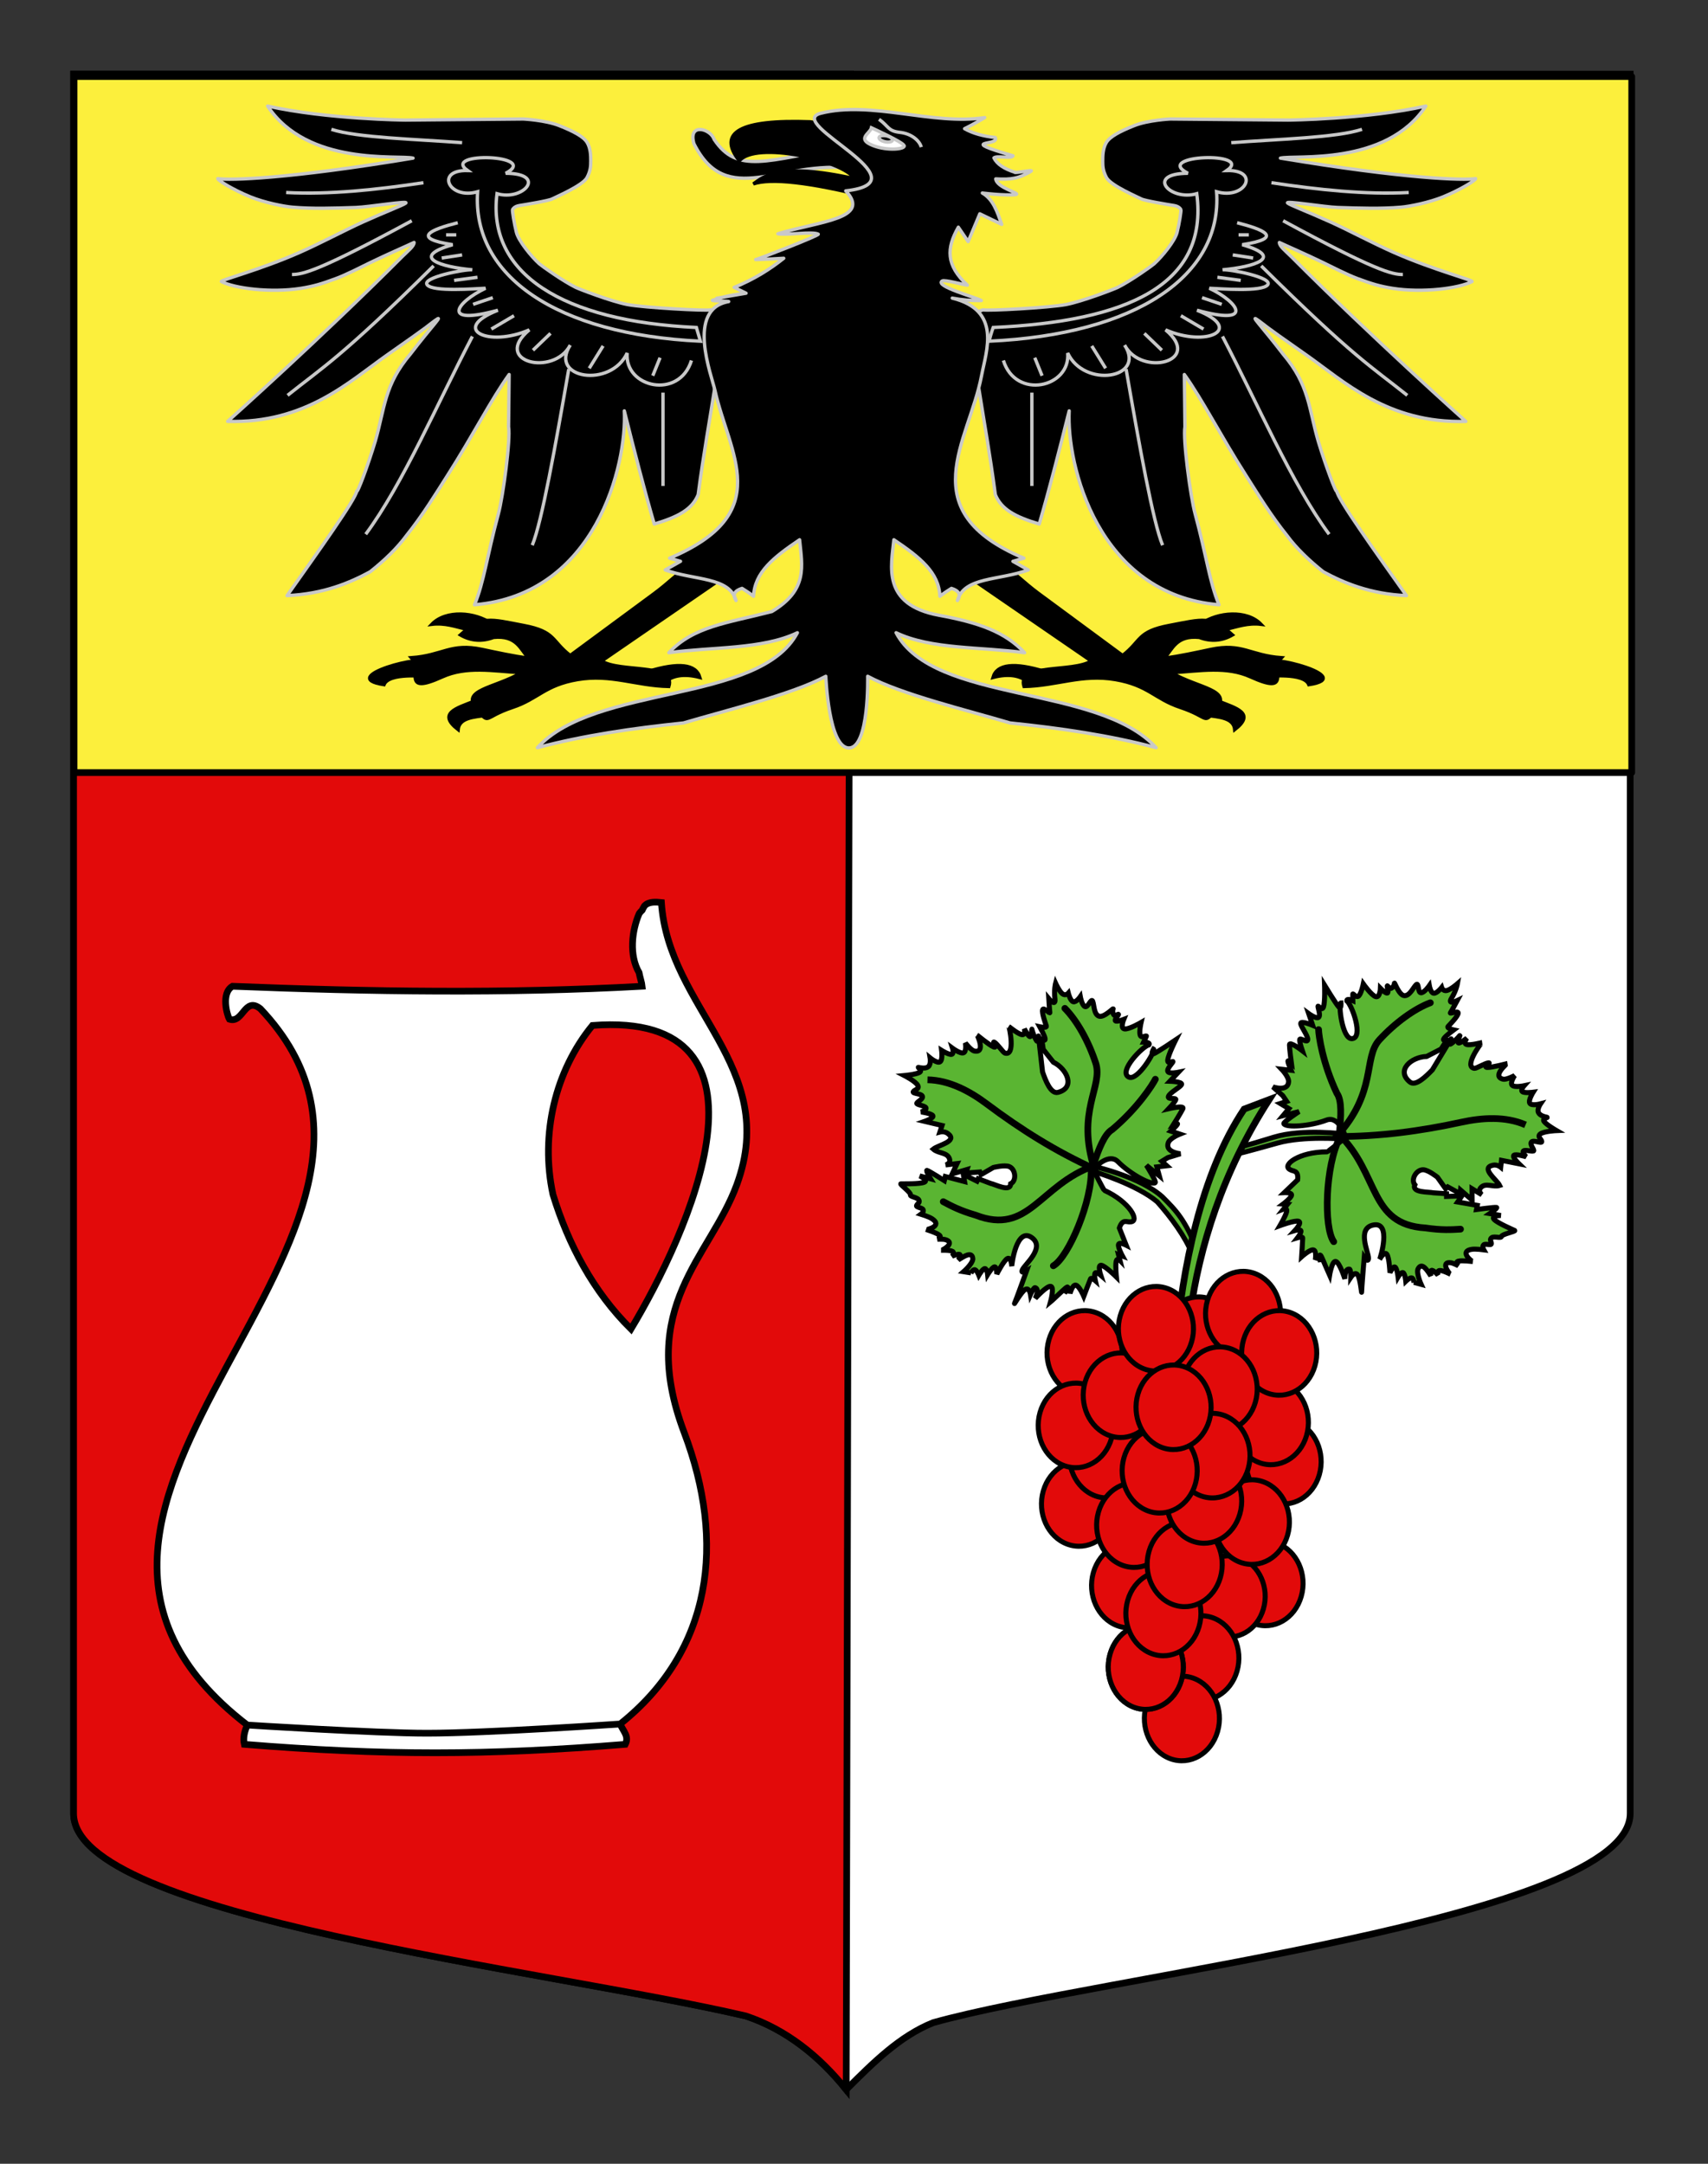 <?xml version="1.0" encoding="utf-8"?>
<!-- Generator: Adobe Illustrator 15.1.0, SVG Export Plug-In . SVG Version: 6.00 Build 0)  -->
<!DOCTYPE svg PUBLIC "-//W3C//DTD SVG 1.1//EN" "http://www.w3.org/Graphics/SVG/1.1/DTD/svg11.dtd">
<svg version="1.1" id="Layer_1" xmlns="http://www.w3.org/2000/svg" xmlns:xlink="http://www.w3.org/1999/xlink" x="0px" y="0px"
	 width="255.118px" height="323.148px" viewBox="0 0 255.118 323.148" enable-background="new 0 0 255.118 323.148"
	 xml:space="preserve">
<rect x="0" y="0" width="255.118" height="323.148" fill="#333333" stroke="none"/>
<path id="Fond_ecu" fill="#FFFFFF" stroke="#000000" d="M10.994,11.075c78,0,154.504,0,232.504,0c0,135.583,0,149.083,0,259.75
	c0,15.806-79.104,24.25-104.104,31.249c-5,2-9,6-13,10c-4-5-9-9-15-11c-30-6.999-100.406-14.776-100.406-30.249
	C10.994,247.283,10.994,147.45,10.994,11.075z"/>
<path id="Flanc_dextre" fill="#E20A0A" stroke="#000000" d="M126.396,312.074c-4-5-9-9-15-11
	c-30-6.999-100.406-14.776-100.406-30.249c0.004-23.542,0.004-123.375,0.004-259.75c38.937,0,77.501,0,116.065,0L126.396,312.074z"
	/>
<g>
	<path fill="#FFFFFF" stroke="#000000" stroke-linecap="round" d="M36.937,257.629c17.891,0.8,36.564,0.643,55.699-0.157"/>
	<path fill="#FFFFFF" stroke="#000000" stroke-linecap="round" d="M36.937,257.629c-0.396,0.901-0.671,1.897-0.447,2.88
		c20.849,1.687,36.227,1.675,56.907,0c0.617-1.217-0.331-1.96-0.761-3.037"/>
	<path fill="#FFFFFF" stroke="#000000" stroke-linecap="round" d="M98.791,134.787c-0.835-0.09-1.917-0.166-2.53,0.509
		c-0.146,0.25-0.289,0.495-0.348,0.643c-0.159,0.154-0.316,0.31-0.436,0.49c-1.133,2.621-1.516,6.254-0.023,8.826
		c0.108,0.635,0.416,1.554,0.464,2.039c-20.263,1.124-40.777,0.818-61.197,0c-1.757,1.034-0.785,4.371-0.453,4.92
		c2.062,0.685,2.245-3.451,4.624-1.564c31.978,33.736-45.105,73.775-1.955,106.978c0,0,19.093,1.218,26.835,1.218
		c8.893,0,28.863-1.375,28.863-1.375c13.808-11.032,15.757-27.17,9.562-43.526c-7.163-18.919,3.876-26.142,7.861-37.027
		C116.544,159.208,99.84,150.7,98.791,134.787z M94.248,198.477c-5.621-5.552-9.374-12.645-11.654-20.084
		c-1.942-8.972,0.345-18.479,5.896-25.246C118.143,150.857,102.633,184.552,94.248,198.477z"/>
</g>
<g id="Grappe_de_raisin">
	<g id="Feuille_G">
		<path id="Feuille" fill="#5AB532" stroke="#000000" stroke-width="0.75" d="M178.083,187.324c-1.011-2.611-3.201-5.56-5.223-7.833
			c-3.08-2.607-9.393-4.501-9.393-4.501s1.366,2.728,1.489,2.784c3.812,1.74,5.336,4.627,3.925,4.702
			c-0.575,0.098-1.2-0.525-1.687,0.921l1.019,2.564c0,0-1.001-0.521-1.141-0.115c-0.137,0.406,0.588,1.739,0.588,1.739l-0.6-0.223
			l0.224,0.872c0,0-0.438-0.447-0.572,0.171c-0.133,0.616,0.04,2.301,0.04,2.301s-1.686-1.679-2.271-1.745
			c-0.583-0.064-0.067,1.489-0.067,1.489s-0.625-0.542-0.825-0.339s0.02,1.151,0.02,1.151s-0.595-0.526-0.713-0.281
			c-0.114,0.246-1.015,2.608-1.015,2.608s-0.674-1.556-1.188-1.66c-0.515-0.104-0.864,1.242-0.864,1.242s-0.047-0.803-0.253-0.812
			c-0.207-0.01-0.576,0.776-0.576,0.776s1.298-1.861-0.34-0.323c-1.636,1.538-1.752,1.632-1.752,1.632s0.614-2.2,0.045-2.335
			c-0.57-0.132-2.324,1.802-2.324,1.802s0.703-1.418-0.017-1.605c-0.22-0.058-0.691,1.022-0.691,1.022s-0.171-1.094-0.766-0.764
			s-1.787,2.453-1.613,2.083c0.175-0.37,1.804-4.878,1.804-4.878s-0.967,0.582-0.626-0.16c0.365-0.798,3.447-3.277,1.402-4.773
			c-2.289-1.673-3.025,4.053-2.997,4.279c0,0-0.09-1.453-0.649-1.16c-0.559,0.292-1.587,2.323-1.587,2.323s0.01-1.1-0.333-1.08
			c-0.344,0.019-1.036,1.154-1.036,1.154s-0.093-0.923-0.422-0.895c-0.33,0.026-0.894,0.997-0.894,0.997s-0.294-0.758-0.593-0.83
			c-0.299-0.074-0.604,0.533-0.604,0.533l0.03-0.06l-1.112-0.177c0,0,1.321-1.15,1.383-1.88c-0.051-1.329-1.467-0.311-2.17,0.118
			c0,0,0.49-0.744,0.178-0.824c-0.313-0.08-1.115,0.278-1.115,0.278s0.468-0.508,0.062-0.73c-0.405-0.221-1.682-0.158-1.682-0.158
			c0.212,0.013,2.236-1.137,0.609-1.596c-0.306-0.087-1.17-0.053-1.17-0.053s0.715-0.25,0.289-0.615
			c-0.427-0.365-1.992-0.846-1.992-0.846c0.169,0.059,2.546-0.532,0.896-1.604c-0.482-0.313-1.651-0.674-1.651-0.674
			s0.479-0.35,0.319-0.679c-0.162-0.326-1.11-0.327-0.967-0.635c0.146-0.307,0.554-0.428,0.321-0.828
			c-0.233-0.4-1.339-0.441-1.251-0.775c0.09-0.338-1.701-1.615-1.414-1.623c0.285-0.009,2.782,0.062,3.483-0.232
			c0.7-0.295-0.681-0.947-0.681-0.947l1.625,0.433c0,0-0.79-1.309-0.533-1.257s2.587,1.524,2.587,1.524l0.145-0.609l2.878,0.756
			l-0.191-1.086l2.049,1.025l0.173-0.369l1.85,0.699c0.714,0.148,2.981,1.37,3.005,0.058c0.918-0.452,0.744-2.166-0.203-2.565
			c-0.705-0.297-2.385,0.129-2.385,0.129l-1.834,1.06l-0.169-0.389l-2.114,0.158l0.175-0.52l-2.202,0.646l0.724-1.538l-1.714,0.207
			c0,0,0.828-0.204,0.579-0.928c-0.344-0.989-1.665-0.758-2.418-1.438c0.748-0.614,3.76-1.161,2.158-2.344
			c-0.517-0.38-1.169-0.205-1.169-0.205l0.322-0.979l-2.593-0.615c0,0,1.366-0.476,1.231-0.826c-0.132-0.353-1.765-0.58-1.765-0.58
			s0.88-0.301,0.718-0.63c-0.16-0.328-1.479-0.436-1.363-0.685c0.115-0.245,0.967-0.6,0.835-1.026
			c-0.134-0.428-1.511-0.376-1.365-0.683c0.145-0.309,0.994-0.357,0.664-0.962c-0.33-0.604-1.989-1.452-1.989-1.452
			s1.73-0.161,2.259-0.466c0.529-0.305-0.396-0.806-0.137-0.754c0.255,0.052,1.026,0.248,1.455-0.107
			c0.431-0.354,0.266-1.312,0.266-1.312s1.051,0.867,1.48,0.59c0.43-0.279,0.242-1.705,0.242-1.705s1.071,0.671,1.479,0.589
			c0.407-0.081,0.148-0.913,0.148-0.913s1.172,0.871,1.651,0.675c0.479-0.198,0.267-1.463,0.267-1.463s0.838,1.097,1.333,1.199
			c1.743,0.358,0.456-2.357,0.417-2.378c0,0,1.824,1.503,2.471,1.771s-0.301-0.931,0.119-0.702c0.42,0.23,1.308,1.54,1.557,1.618
			c1.64,0.517,0.661-3.929,0.599-3.96c0,0,1.384,1.132,1.96,1.211c0.578,0.08,0.351-0.89,0.351-0.89s0.562,1.157,0.848,1.185
			c0.284,0.029,0.238-1.401,0.292-1.07c0.055,0.332,0.482,1.44,0.729,1.734c0.249,0.295,0.21-1.34,0.262-0.554l0.591,5.164
			c0.436,1.245,1.212,3.326,2.294,3.052c2.652-0.675,1.402-3.48-0.686-4.516l-1.5-1.903l-0.218-1.478c0,0,0.562,0.338,0.486-0.138
			c-0.074-0.475-0.786-1.763-0.786-1.763s1.083,0.238,0.972-0.122c-0.112-0.361-0.688-1.904-0.555-2.408
			c0.134-0.504,1.138,0.722,1.083,0.389c-0.056-0.331-0.158-2.056-0.158-2.056s1.076,1.3,0.914,0
			c-0.164-1.298,0.101-2.307,0.101-2.307s0.541,1.203,1.016,1.574c0.477,0.372,0.885-0.09,0.885-0.09s0.285,1.15,0.732,1.28
			c0.449,0.129,1.06-0.761,1.06-0.761s0.24,1.317,0.704,1.493c0.464,0.176,0.923-1.362,1.148-0.794
			c0.224,0.567,0.164,1.927,0.925,2.213c0.762,0.285,2.236-1.314,2.119-1.068c-0.114,0.245-0.061,0.691,0.139,0.904
			c0.197,0.214,0.771-0.296,0.655-0.051c-0.116,0.246-0.633,0.748-0.435,0.923c0.198,0.176,1.229-0.221,1.229-0.221
			s-0.547,1.306,0.103,1.421c0.647,0.116,2.49-0.959,2.49-0.959s-0.325,1.397-0.129,1.914c0.195,0.516,1.027-0.094,0.912,0.154
			c-0.117,0.246-0.405,0.861-0.405,0.861s1.055-0.003,0.798,0.4c-0.978,0.251-4.6,3.983-3.032,4.813
			c1.318,0.7,4.084-3.982,3.712-4.168c0,0-0.491,0.895,0.023,0.696c0.515-0.201,3.296-2.076,3.296-2.076s-1.083,2.156-1.191,2.978
			c-0.104,0.822,0.884,0.062,0.768,0.309c-0.116,0.247-0.955,1.062-0.75,1.449c0.204,0.389,1.568,0.101,1.568,0.101l-1.266,1.343
			c0,0,1.939,0.061,1.738,0.492c-0.204,0.431-1.735,1.185-1.953,1.759c-0.219,0.575,1.283,0.11,1.081,0.542
			c-0.205,0.432-1.037,1.307-1.037,1.307s2.373-0.562,2.112-0.008c-0.262,0.554-1.388,2.348-1.388,2.348s0.688-0.265,0.57-0.018
			c-0.116,0.246-0.976,1.03-0.976,1.03l1.336,0.442c0,0-1.458,0.576-1.721,1.268c-0.554,1.455,1.812,1.67,1.812,1.67l-1.887,0.575
			l-0.888,0.545l0.738,0.673l-1.486,0.168l0.361,1.322l-1.922-1.555c0,0,1.531,2.435,1.312,2.595
			c-0.571,0.412-3.716-1.271-5.57-3.146c-1.303-1.321-3.315,0.773-3.315,0.773s6.634,1.509,9.95,4.473
			c2.106,2.105,3.369,3.369,5.307,8.171L178.083,187.324z"/>
		<g id="Nervures">
			<path id="path5953" fill="none" stroke="#000000" stroke-linecap="round" d="M138.759,161.27l-0.22-0.006
				c3.267,0.058,6.331,1.709,8.883,3.624c5.139,3.851,10.304,7.074,16.055,9.691c-2.783-8.562,1.319-12.331,0.191-15.795
				c-1.08-3.309-2.829-6.388-4.613-8.191"/>
			<path id="path5959" fill="none" stroke="#000000" stroke-linecap="round" d="M163.312,173.98
				c0.817-2.444,1.678-4.643,2.823-5.292c3.853-3.248,6.056-6.732,6.434-7.509"/>
			<path id="path5957" fill="none" stroke="#000000" stroke-linecap="round" d="M162.986,174.436
				c0.225,4.854-3.379,13.302-5.651,14.605"/>
			<path id="path5955" fill="none" stroke="#000000" stroke-linecap="round" d="M163.362,174.108
				c-8.066,2.876-9.687,10.439-17.624,7.374c-2.381-0.696-3.606-1.355-4.847-2.015"/>
		</g>
	</g>
	<g id="Feuille_D">
		<path id="Feuille_1_" fill="#5AB532" stroke="#000000" stroke-width="0.75" d="M183.92,171.569
			c3.032-1.123-2.652,1.05,6.332-1.729c4.253-1.315,10.575-0.478,10.575-0.478s-0.958-2.742-2.694-2.082
			c-2.464,0.935-6.023,1.155-6.371,0.544c-0.136-0.237,2.271-1.814,2.271-1.814l-2.396,0.616l0.88-1.052l-1.28-0.772l0.951-0.307
			l-0.583-0.863l-1.475-1.309c0,0,2.242,0.79,2.344-0.764c0.049-0.738-1.038-1.869-1.038-1.869l1.401,0.154
			c0,0-0.458-1.072-0.461-1.344c-0.004-0.272,0.511,0.254,0.511,0.254s-0.277-2.101-0.283-2.712
			c-0.008-0.612,1.918,0.884,1.918,0.884s-0.395-1.143-0.401-1.619c-0.004-0.476,1.169,0.571,1.21-0.043
			c0.039-0.613-1.04-1.936-1.046-2.412c-0.005-0.476,1.784,0.277,1.784,0.277l-0.592-1.748c0,0,1.122,0.827,1.471,0.56
			c0.348-0.267-0.079-1.358-0.083-1.629c-0.001-0.272,0.582,0.828,0.828,0.039c0.243-0.792,0.155-3.204,0.155-3.204
			s1.748,2.864,2.135,3.259c0.386,0.395,0.311-0.623,0.311-0.623c-0.417,0.014,0.152,5.423,1.643,5.335
			c1.769-0.105,0.027-5.003-0.757-5.639c-0.068-0.473,0.89-0.03,0.89-0.03s-0.007-0.681-0.009-0.954
			c-0.004-0.271,0.499,0.628,0.892,0.241c0.392-0.389,0.68-1.794,0.68-1.794s1.228,1.742,1.867,1.907
			c0.636,0.165,0.686-1.25,0.686-1.25s0.772,0.79,1.025,0.712c0.254-0.077-0.01-0.749-0.013-1.02
			c-0.003-0.272,0.308,0.43,0.576,0.319c0.268-0.111,0.502-0.494,0.502-0.766c-0.006-0.272,0.668,1.796,1.48,1.853
			c0.811,0.057,1.322-1.204,1.762-1.627c0.44-0.424,0.22,1.166,0.714,1.199c0.495,0.033,1.261-1.065,1.261-1.065
			s0.185,1.065,0.647,1.134c0.463,0.069,1.198-0.858,1.198-0.858s0.183,0.589,0.771,0.45c0.585-0.141,1.58-1.01,1.58-1.01
			s-0.182,1.027-0.869,2.139c-0.688,1.114,0.831,0.38,0.831,0.38s-0.812,1.525-0.998,1.804c-0.188,0.279,1.235-0.418,1.146,0.096
			c-0.09,0.513-1.253,1.678-1.506,1.958c-0.251,0.281,0.833,0.516,0.833,0.516s-1.184,0.875-1.447,1.275
			c-0.267,0.401,0.384,0.326,0.384,0.326l-0.813,1.254l-2.154,1.107c-2.328,0.074-4.632,2.106-2.502,3.821
			c0.869,0.701,2.441-0.871,3.356-1.82l2.684-4.45c0.375-0.695-0.343,0.777,0.008,0.613c0.349-0.167,1.197-0.996,1.385-1.274
			c0.188-0.279-0.449,1.002-0.18,1.094c0.271,0.093,1.264-0.725,1.264-0.725s-0.609,0.787-0.051,0.955
			c0.557,0.167,2.287-0.287,2.287-0.287c-0.069,0.002-2.808,3.639-1.104,3.851c0.26,0.032,1.612-0.788,2.092-0.822
			c0.475-0.033-0.885,0.661-0.184,0.686c0.698,0.026,2.982-0.582,2.982-0.582c-0.044,0.002-2.345,1.938-0.61,2.336
			c0.493,0.113,1.711-0.537,1.711-0.537s-0.72,1.063-0.366,1.441c0.354,0.379,1.784,0.073,1.784,0.073s-0.582,0.65-0.246,0.895
			c0.337,0.242,1.591,0.078,1.591,0.078s-0.765,1.219-0.489,1.65c0.275,0.434,1.591,0.08,1.591,0.08s-0.547,0.803-0.305,1.304
			c0.245,0.502,1.026,0.644,1.28,0.704c0.256,0.059-0.795,0.13-0.438,0.628c0.354,0.498,1.858,1.363,1.858,1.363
			s-1.86,0.081-2.411,0.494c-0.55,0.409,0.202,0.809,0.204,1.148c0.003,0.341-1.225-0.278-1.525,0.054
			c-0.299,0.335,0.328,1.011,0.332,1.282c0.002,0.271-1.242-0.178-1.526,0.054c-0.283,0.231,0.392,0.871,0.392,0.871
			s-1.581-0.472-1.846-0.206c-0.267,0.265,0.774,1.265,0.774,1.265l-2.614-0.52l-0.113,1.025c0,0-0.521-0.434-1.148-0.301
			c-1.949,0.41,0.562,2.158,0.987,3.027c-0.969,0.307-2.071-0.453-2.797,0.304c-0.526,0.555,0.142,1.084,0.142,1.084l-1.474-0.9
			l0.017,1.7l-1.731-1.504l-0.057,0.548l-1.857-1.024l-0.315,0.283l-1.227-1.727c0,0-1.353-1.086-2.117-1.11
			c-1.026-0.031-1.897,1.456-1.251,2.25c-0.524,1.202,2.048,1.034,2.759,1.195l1.973,0.135l0.003,0.408l2.29-0.081l-0.627,0.908
			l2.932,0.508l-0.121,0.615c0,0,2.731-0.369,2.986-0.309c0.257,0.059-1.007,0.92-1.007,0.92l1.657,0.281
			c0,0-1.526,0.022-1.012,0.581c0.515,0.561,2.816,1.533,3.072,1.659c0.257,0.127-1.9,0.544-1.963,0.887
			c-0.059,0.342-1.08-0.082-1.461,0.188c-0.378,0.267-0.057,0.545-0.053,0.887c0.004,0.34-0.859-0.056-1.141,0.175
			c-0.285,0.231,0.007,0.75,0.007,0.75s-1.212-0.159-1.782-0.074c-1.948,0.288-0.03,1.814,0.147,1.832c0,0-1.626-0.214-2.165-0.061
			c-0.538,0.157,0.009,0.681,0.009,0.681s-0.773-0.391-1.086-0.438c-1.672-0.259-0.308,1.627-0.108,1.704
			c0,0-1.137-0.589-1.596-0.555c-0.463,0.033-0.248,0.688-0.248,0.688s-0.578-0.658-0.896-0.714
			c-0.319-0.057-0.182,0.821-0.182,0.821c-0.463-0.683-1.324-2.197-1.924-1.01c-0.248,0.688,0.475,2.284,0.475,2.284l-1.084-0.301
			l0.003,0.068c0,0-0.024-0.682-0.327-0.738c-0.302-0.058-0.884,0.509-0.884,0.509s-0.107-1.118-0.396-1.278
			c-0.287-0.16-0.757,0.64-0.757,0.64s-0.154-1.32-0.459-1.48c-0.306-0.161-0.755,0.843-0.755,0.843s-0.091-2.275-0.477-2.773
			s-1.072,0.786-1.072,0.786c0.12-0.193,1.829-5.707-0.946-5.137c-2.483,0.509-0.711,4.046-0.709,4.922
			c0,0.819-0.638-0.113-0.638-0.113s-0.394,4.777-0.389,5.187c0.007,0.409-0.196-2.018-0.601-2.565
			c-0.403-0.547-1.014,0.377-1.014,0.377s0.018-1.18-0.205-1.218c-0.732-0.128-0.684,1.453-0.684,1.453s-0.79-2.489-1.362-2.604
			c-0.575-0.117-0.931,2.142-0.931,2.142s-0.066-0.134-0.916-2.213s-0.443,0.152-0.443,0.152s-0.01-0.868-0.2-0.945
			c-0.191-0.078-0.565,0.632-0.565,0.632s0.239-1.369-0.271-1.487c-0.511-0.119-1.769,1.015-1.769,1.015s0.163-2.522,0.159-2.795
			c-0.003-0.27-0.766-0.04-0.766-0.04s0.599-0.771,0.499-1.038c-0.099-0.269-0.893-0.038-0.893-0.038s1.116-1.197,0.557-1.381
			c-0.558-0.185-2.79,0.643-2.79,0.643s0.857-1.46,0.995-2.076c0.136-0.617-0.45-0.394-0.45-0.394l0.564-0.7l-0.636-0.047
			c0,0,1.215-0.91,1.257-1.338c0.043-0.426-1.084-0.369-1.084-0.369l1.992-1.909c0.157-1.517-0.667-1.211-1.151-1.538
			c-1.252-0.654,1.333-2.647,5.525-2.645c0.134,0.001,2.513-1.91,2.513-1.91s-5.946-0.506-9.835,0.585
			c-9.347,2.618-5.661,1.38-7.347,2.11L183.92,171.569z"/>
		<g id="Nervures_1_">
			<path id="path5953_1_" fill="none" stroke="#000000" stroke-linecap="round" d="M213.644,149.758
				c-2.373,0.898-5.244,2.97-7.602,5.531c-2.468,2.681-0.304,7.816-6.396,14.443c6.319,0.013,12.357-0.771,18.632-2.136
				c3.115-0.678,6.589-0.907,9.584,0.398l-0.202-0.085"/>
			<path id="path5959_1_" fill="none" stroke="#000000" stroke-linecap="round" d="M196.952,153.764
				c0.019,0.862,0.575,4.948,2.727,9.503c0.772,1.068,0.643,3.426,0.369,5.988"/>
			<path id="path5957_1_" fill="none" stroke="#000000" stroke-linecap="round" d="M199.216,185.441
				c-1.525-2.132-1.288-11.314,0.937-15.634"/>
			<path id="path5955_1_" fill="none" stroke="#000000" stroke-linecap="round" d="M218.154,183.57
				c-1.403,0.085-2.792,0.175-5.245-0.183c-8.494-0.514-6.82-8.064-12.962-14.036"/>
		</g>
	</g>
	<path id="Tige" fill="#5AB532" stroke="#000000" d="M189.575,164.217c-14.064,21.763-13.541,44.757-11.596,55.904l-2.928,2.152
		c0,0-2.238-37.193,10.783-56.634L189.575,164.217z"/>
	<g id="Grappe">
		<path id="path5965" fill="#E20A0A" stroke="#000000" stroke-width="0.75" stroke-linecap="round" stroke-linejoin="round" d="
			M189.998,224.301c-2.946-1.079-4.557-4.645-3.598-7.96c0.96-3.317,4.122-5.13,7.065-4.053c2.944,1.08,4.554,4.646,3.594,7.96
			c-0.955,3.314-4.112,5.127-7.056,4.055"/>
		<path id="path5967" fill="#E20A0A" stroke="#000000" stroke-width="0.75" stroke-linecap="round" stroke-linejoin="round" d="
			M188.091,218.435c-2.944-1.08-4.554-4.646-3.596-7.96c0.959-3.316,4.123-5.128,7.066-4.053c2.944,1.082,4.553,4.646,3.596,7.96
			c-0.958,3.314-4.114,5.13-7.06,4.058"/>
		<path id="path5969" fill="#E20A0A" stroke="#000000" stroke-width="0.75" stroke-linecap="round" stroke-linejoin="round" d="
			M177.293,206.009c-2.941-1.079-4.553-4.643-3.595-7.959c0.957-3.316,4.121-5.129,7.065-4.051c2.943,1.08,4.556,4.644,3.596,7.959
			c-0.958,3.312-4.114,5.126-7.057,4.054"/>
		<path id="path5971" fill="#E20A0A" stroke="#000000" stroke-width="0.75" stroke-linecap="round" stroke-linejoin="round" d="
			M160.268,208.059c-2.947-1.082-4.56-4.645-3.598-7.961c0.957-3.316,4.125-5.128,7.069-4.05c2.943,1.08,4.554,4.642,3.595,7.959
			c-0.958,3.312-4.114,5.125-7.059,4.054"/>
		<path id="path5973" fill="#E20A0A" stroke="#000000" stroke-width="0.75" stroke-linecap="round" stroke-linejoin="round" d="
			M183.939,202.193c-2.944-1.08-4.556-4.643-3.596-7.96c0.958-3.316,4.119-5.129,7.063-4.052c2.945,1.081,4.557,4.645,3.596,7.96
			c-0.957,3.312-4.113,5.127-7.056,4.054"/>
		<path id="path5975" fill="#E20A0A" stroke="#000000" stroke-width="0.75" stroke-linecap="round" stroke-linejoin="round" d="
			M189.336,208.059c-2.943-1.082-4.553-4.645-3.595-7.961s4.122-5.128,7.066-4.05c2.942,1.08,4.553,4.642,3.595,7.959
			c-0.957,3.312-4.114,5.125-7.059,4.054"/>
		<path id="path5977" fill="#E20A0A" stroke="#000000" stroke-width="0.75" stroke-linecap="round" stroke-linejoin="round" d="
			M159.437,230.618c-2.948-1.081-4.56-4.645-3.6-7.96c0.958-3.318,4.126-5.133,7.068-4.054c2.946,1.079,4.557,4.645,3.599,7.961
			c-0.958,3.312-4.115,5.126-7.062,4.054"/>
		<path id="path5979" fill="#E20A0A" stroke="#000000" stroke-width="0.75" stroke-linecap="round" stroke-linejoin="round" d="
			M163.591,223.398c-2.944-1.079-4.557-4.645-3.599-7.961c0.962-3.315,4.124-5.129,7.067-4.051c2.944,1.08,4.555,4.644,3.596,7.96
			c-0.958,3.313-4.112,5.126-7.057,4.057"/>
		<path id="path5981" fill="#E20A0A" stroke="#000000" stroke-width="0.75" stroke-linecap="round" stroke-linejoin="round" d="
			M158.949,218.885c-2.948-1.078-4.559-4.644-3.6-7.959c0.96-3.317,4.128-5.13,7.072-4.054c2.944,1.079,4.555,4.644,3.596,7.96
			c-0.957,3.313-4.114,5.127-7.062,4.055"/>
		<path id="path5983" fill="#E20A0A" stroke="#000000" stroke-width="0.75" stroke-linecap="round" stroke-linejoin="round" d="
			M180.445,213.472c-2.944-1.081-4.556-4.644-3.596-7.96c0.958-3.317,4.122-5.131,7.064-4.053c2.944,1.079,4.554,4.646,3.596,7.96
			c-0.959,3.314-4.114,5.127-7.058,4.056"/>
		<path id="path5985" fill="#E20A0A" stroke="#000000" stroke-width="0.75" stroke-linecap="round" stroke-linejoin="round" d="
			M165.667,214.374c-2.942-1.078-4.555-4.642-3.597-7.959c0.961-3.316,4.123-5.131,7.066-4.051c2.944,1.078,4.555,4.644,3.596,7.959
			c-0.957,3.314-4.114,5.128-7.058,4.055"/>
		<path id="path5987" fill="#E20A0A" stroke="#000000" stroke-width="0.75" stroke-linecap="round" stroke-linejoin="round" d="
			M170.923,204.451c-2.944-1.08-4.555-4.645-3.595-7.96c0.959-3.316,4.12-5.13,7.062-4.052c2.946,1.081,4.556,4.645,3.596,7.96
			c-0.956,3.312-4.112,5.126-7.057,4.056"/>
		<path id="path5989" fill="#E20A0A" stroke="#000000" stroke-width="0.75" stroke-linecap="round" stroke-linejoin="round" d="
			M187.293,242.487c-2.942-1.082-4.557-4.646-3.596-7.962c0.958-3.317,4.121-5.13,7.065-4.052c2.945,1.08,4.555,4.645,3.595,7.961
			c-0.957,3.312-4.113,5.126-7.058,4.054"/>
		<path id="path5991" fill="#E20A0A" stroke="#000000" stroke-width="0.75" stroke-linecap="round" stroke-linejoin="round" d="
			M181.932,244.176c-2.826-1.034-4.374-4.457-3.453-7.641c0.921-3.187,3.958-4.929,6.782-3.892c2.827,1.037,4.372,4.458,3.45,7.643
			c-0.919,3.183-3.947,4.923-6.773,3.893"/>
		<path id="path5993" fill="#E20A0A" stroke="#000000" stroke-width="0.75" stroke-linecap="round" stroke-linejoin="round" d="
			M185.255,233.324c-2.944-1.081-4.555-4.644-3.595-7.962c0.958-3.315,4.121-5.129,7.065-4.052c2.944,1.081,4.554,4.644,3.594,7.962
			c-0.958,3.314-4.113,5.126-7.057,4.053"/>
		<path id="path5995" fill="#E20A0A" stroke="#000000" stroke-width="0.75" stroke-linecap="round" stroke-linejoin="round" d="
			M166.912,242.8c-2.942-1.08-4.553-4.646-3.595-7.962c0.957-3.317,4.121-5.131,7.064-4.052c2.944,1.08,4.557,4.646,3.595,7.961
			c-0.958,3.312-4.113,5.127-7.057,4.056"/>
		<path id="path5997" fill="#E20A0A" stroke="#000000" stroke-width="0.75" stroke-linecap="round" stroke-linejoin="round" d="
			M167.671,233.775c-2.943-1.08-4.556-4.644-3.596-7.959c0.958-3.317,4.122-5.134,7.066-4.054c2.943,1.079,4.554,4.645,3.596,7.962
			c-0.959,3.312-4.114,5.125-7.058,4.054"/>
		<path id="path5999" fill="#E20A0A" stroke="#000000" stroke-width="0.75" stroke-linecap="round" stroke-linejoin="round" d="
			M177.709,253.628c-2.944-1.079-4.554-4.645-3.596-7.962c0.958-3.316,4.122-5.129,7.066-4.05c2.941,1.08,4.554,4.645,3.592,7.96
			c-0.955,3.312-4.113,5.126-7.056,4.055"/>
		<path id="path6001" fill="#E20A0A" stroke="#000000" stroke-width="0.75" stroke-linecap="round" stroke-linejoin="round" d="
			M174.802,262.651c-2.943-1.08-4.554-4.645-3.595-7.961c0.957-3.316,4.121-5.13,7.064-4.053c2.943,1.081,4.555,4.644,3.595,7.96
			c-0.957,3.315-4.114,5.13-7.056,4.058"/>
		<path id="path6003" fill="#E20A0A" stroke="#000000" stroke-width="0.75" stroke-linecap="round" stroke-linejoin="round" d="
			M169.403,254.981c-2.942-1.081-4.552-4.646-3.594-7.962c0.959-3.316,4.122-5.13,7.066-4.052c2.944,1.082,4.553,4.646,3.594,7.961
			c-0.956,3.312-4.112,5.127-7.059,4.054"/>
		<path id="path6005" fill="#E20A0A" stroke="#000000" stroke-width="0.75" stroke-linecap="round" stroke-linejoin="round" d="
			M169.403,254.981c-2.942-1.081-4.552-4.646-3.594-7.962c0.959-3.316,4.122-5.13,7.066-4.052c2.944,1.082,4.553,4.646,3.594,7.961
			c-0.956,3.312-4.112,5.127-7.059,4.054"/>
		<path id="path6007" fill="#E20A0A" stroke="#000000" stroke-width="0.75" stroke-linecap="round" stroke-linejoin="round" d="
			M172.037,246.969c-2.942-1.081-4.554-4.644-3.596-7.961s4.122-5.129,7.065-4.052c2.944,1.081,4.555,4.646,3.595,7.96
			c-0.956,3.315-4.114,5.128-7.057,4.056"/>
		<path id="path6009" fill="#E20A0A" stroke="#000000" stroke-width="0.75" stroke-linecap="round" stroke-linejoin="round" d="
			M175.219,239.64c-2.944-1.081-4.557-4.644-3.597-7.961c0.959-3.317,4.12-5.129,7.066-4.052c2.942,1.08,4.551,4.644,3.596,7.96
			c-0.958,3.314-4.116,5.128-7.059,4.055"/>
		<path id="path6011" fill="#E20A0A" stroke="#000000" stroke-width="0.75" stroke-linecap="round" stroke-linejoin="round" d="
			M178.125,230.167c-2.943-1.081-4.555-4.646-3.594-7.963c0.957-3.317,4.12-5.128,7.064-4.052c2.943,1.081,4.554,4.646,3.597,7.961
			c-0.96,3.313-4.114,5.127-7.059,4.056"/>
		<path id="path6013" fill="#E20A0A" stroke="#000000" stroke-width="0.75" stroke-linecap="round" stroke-linejoin="round" d="
			M179.372,223.398c-2.945-1.079-4.555-4.645-3.596-7.961c0.958-3.315,4.121-5.129,7.066-4.051c2.944,1.08,4.553,4.644,3.595,7.96
			c-0.958,3.313-4.113,5.126-7.058,4.057"/>
		<path id="path6015" fill="#E20A0A" stroke="#000000" stroke-width="0.75" stroke-linecap="round" stroke-linejoin="round" d="
			M171.48,225.653c-2.942-1.08-4.554-4.645-3.596-7.961c0.961-3.317,4.122-5.129,7.067-4.052c2.944,1.08,4.553,4.646,3.597,7.961
			c-0.96,3.312-4.114,5.125-7.059,4.056"/>
		<path id="path6017" fill="#E20A0A" stroke="#000000" stroke-width="0.75" stroke-linecap="round" stroke-linejoin="round" d="
			M173.558,216.178c-2.945-1.08-4.557-4.643-3.597-7.96c0.958-3.315,4.122-5.128,7.066-4.05c2.942,1.079,4.554,4.644,3.595,7.96
			c-0.959,3.313-4.113,5.126-7.059,4.053"/>
	</g>
</g>
<rect x="11.062" y="11.436" fill="#FCEF3C" stroke="#000000" stroke-linecap="round" stroke-linejoin="round" width="232.661" height="103.943"/>
<g id="Aigle">
	<path id="path2764" stroke="#C8C8C8" stroke-width="0.5" stroke-linejoin="round" d="M107.595,46.814l-1.466-0.54
		c-0.694,0.187-9.952-0.331-12.381-0.787c-2.43-0.455-7.264-2.326-7.752-2.567c-1.959-0.97-5.134-3.243-5.442-3.522
		c-1.224-1.111-3.097-3.422-3.419-4.687c-0.324-1.269-0.653-3.313-0.576-3.416c0.077-0.104,0.289-0.48,1.029-0.598
		c0.831-0.133,4.393-0.712,4.892-0.99c0.398-0.221,4.559-1.984,5.195-3.176c0.543-1.022,0.565-1.739,0.565-2.484
		s-0.006-1.883-0.546-2.773c-0.54-0.891-2.076-1.684-4.159-2.512c-2.084-0.829-5.369-0.991-5.369-0.991l-17.633,0.161
		c-0.019,0.002-11.706-0.118-20.56-2.093c5.96,9.034,19.579,7.257,21.723,7.776c-18.651,3.111-27.341,3.332-29.161,3.066
		c0.029,0.272,2.278,1.661,4.851,2.715c2.081,0.853,4.965,1.435,6.335,1.552c2.873,0.249,6.036,0.156,9.447,0.039
		c1.91-0.065,7.946-1.069,7.448-0.659c-0.391,0.321-3.073,1.322-6.354,2.805c-2.883,1.302-6.224,3.117-9.521,4.573
		c-5.895,2.603-12.008,4.168-11.665,4.347c1.945,1.008,7.357,1.722,11.851,1.011c1.93-0.306,3.129-0.671,5.238-1.454
		c1.629-0.605,3.894-1.782,5.238-2.434c2.549-1.235,4.945-2.258,6.448-2.965c-0.004,0.557-0.802,1.153-1.773,2.113
		C47.889,50.545,34.002,62.933,34.002,62.933c11.672,0.347,18.264-6.029,23.878-9.957c7.144-5.001,5.514-3.954,7.057-5.081
		c1.544-1.129-0.37,0.712-3.625,4.971c-3.946,4.624-3.843,8.165-5.262,13.031c-1.094,3.634-2.718,7.939-2.76,7.436
		c-0.153,1.212-5.754,9.039-10.415,15.62c5.508-0.238,9.46-1.956,12.42-3.563c2.199-1.748,4.024-3.527,5.401-5.387
		c2.506-3.135,4.324-6.138,6.151-9.006c3.831-6.009,6.503-11.312,9.2-15.064l-0.085,7.801c0.325,1.865-0.816,10.398-1.522,13.01
		c-1.718,6.351-2.133,10.121-3.56,13.579c18.125-1.515,22.791-20.96,22.372-28.962c1.491,5.983,2.982,11.796,4.474,16.904
		c3.622-1.085,5.668-2.203,6.557-4.391c0.798-6.053,1.75-11.256,2.546-16.366l7.482-7.79L107.595,46.814z"/>
	<path id="path5440" stroke="#C8C8C8" stroke-width="0.5" stroke-linejoin="round" d="M145.352,46.814l1.466-0.54
		c0.692,0.187,9.952-0.331,12.38-0.787c2.429-0.455,7.265-2.326,7.752-2.567c1.957-0.97,5.137-3.243,5.443-3.522
		c1.225-1.111,3.096-3.422,3.42-4.687c0.322-1.269,0.652-3.313,0.574-3.416c-0.078-0.104-0.289-0.48-1.027-0.598
		c-0.832-0.133-4.395-0.712-4.895-0.99c-0.397-0.221-4.559-1.984-5.191-3.176c-0.547-1.022-0.566-1.739-0.566-2.484
		s0.008-1.883,0.547-2.773c0.539-0.891,2.076-1.684,4.159-2.512c2.083-0.829,5.368-0.991,5.368-0.991l17.633,0.161
		c0.02,0.002,11.704-0.118,20.559-2.093c-5.961,9.034-19.578,7.257-21.722,7.776c18.651,3.111,27.339,3.333,29.16,3.066
		c-0.028,0.272-2.278,1.662-4.851,2.715c-2.08,0.853-4.965,1.435-6.336,1.552c-2.871,0.249-6.035,0.154-9.446,0.039
		c-1.909-0.065-7.945-1.069-7.447-0.659c0.392,0.322,3.072,1.323,6.355,2.807c2.884,1.301,6.222,3.117,9.519,4.572
		c5.896,2.604,12.011,4.169,11.664,4.347c-1.941,1.008-7.354,1.722-11.848,1.011c-1.93-0.307-3.132-0.671-5.237-1.454
		c-1.626-0.604-3.896-1.782-5.239-2.432c-2.548-1.234-4.943-2.259-6.449-2.965c0.008,0.556,0.805,1.152,1.775,2.112
		c12.189,12.223,26.074,24.611,26.074,24.611c-11.67,0.348-18.262-6.027-23.877-9.957c-7.145-5.001-5.514-3.955-7.057-5.082
		c-1.544-1.128,0.367,0.712,3.625,4.97c3.943,4.624,3.844,8.166,5.264,13.031c1.094,3.633,2.717,7.94,2.76,7.436
		c0.151,1.212,5.752,9.04,10.414,15.621c-5.507-0.238-9.459-1.957-12.42-3.563c-2.197-1.749-4.023-3.527-5.4-5.386
		c-2.507-3.136-4.326-6.139-6.151-9.008c-3.831-6.009-6.505-11.312-9.2-15.065l0.086,7.801c-0.324,1.865,0.815,10.398,1.521,13.01
		c1.719,6.351,2.137,10.12,3.562,13.578c-18.126-1.515-22.791-20.96-22.372-28.961c-1.492,5.983-2.984,11.796-4.475,16.904
		c-3.622-1.085-5.668-2.204-6.557-4.391c-0.797-6.052-1.748-11.255-2.545-16.366l-7.483-7.789L145.352,46.814z"/>
	<g id="g12549">
		<g id="g12543">
			<path id="path6333" stroke="#000000" stroke-width="0.5" d="M63.554,100.956c0.014-0.048,0.137-1.933,0.135-1.918
				c0.211-1.567-13.674,2.098-6.33,3.214C58.115,100.388,63.518,101.082,63.554,100.956
				C63.569,100.908,63.54,101.004,63.554,100.956z"/>
			<path id="path8112" stroke="#000000" stroke-width="0.5" d="M73.391,93.117c-2.453,2.469-5.023-0.352-8.891,0.118
				C66.62,91.024,70.994,91.419,73.391,93.117L73.391,93.117z"/>
			<path id="path9884" stroke="#000000" stroke-width="0.5" d="M72.736,106.83c1.986-0.259,0.737-3.163-1.909-2.11
				c-2.645,1.054-5.549,1.801-2.4,4.248C68.585,107.198,70.75,107.088,72.736,106.83C74.723,106.57,70.75,107.088,72.736,106.83z"/>
			<path id="path11656" stroke="#000000" stroke-width="0.5" d="M96.737,100.296c4.645-1.433,7.229-1.126,7.8,0.88
				c-2.469-0.638-4.074-0.249-5.236,0.673"/>
		</g>
		<path id="path5446" stroke="#000000" stroke-width="0.5" d="M109.392,85.296c-7.311-1.964-6.978-0.121-11.681,3.348
			c-4.179,3.083-8.359,6.167-12.539,9.249c-2.855-2.212-2.135-3.573-6.964-4.486c-5.061-0.958-6.225-1.499-9.445,1.416
			c1.569,0.905,3.22,1.028,4.956,0.374c3.48-0.354,4.013,1.804,5.237,3.107c-2.373-0.333-4.669-0.831-6.943-1.315
			c-4.711-1.006-5.854,0.9-10.571,1.241c1.667,1.784-1.596,5.681,4.611,2.867c3.588-1.625,7.457-0.9,11.812-0.622
			c-4.06,2.351-9.146,2.511-6.645,5.459c2.02,2.382,0.833,1.223,5.348-0.282c3.819-1.273,4.785-3.316,9.685-4.156
			c5.016-0.859,8.727,0.927,13.651,1.028c1.116-3.543-7.314-2.049-10.038-3.808L109.392,85.296L109.392,85.296z"/>
	</g>
	<g id="g12557" transform="matrix(-1,0,0,1,714.467,0)">
		<g id="g12559">
			<path id="path12561" stroke="#000000" stroke-width="0.5" d="M525.168,100.956c0.015-0.048,0.138-1.933,0.136-1.918
				c0.228-1.561-13.692,2.096-6.331,3.214C519.724,100.396,525.133,101.071,525.168,100.956
				C525.182,100.908,525.154,101.004,525.168,100.956z"/>
			<path id="path12563" stroke="#000000" stroke-width="0.5" d="M535.004,93.117c-2.455,2.469-5.022-0.352-8.891,0.118
				C528.233,91.024,532.605,91.419,535.004,93.117L535.004,93.117z"/>
			<path id="path12565" stroke="#000000" stroke-width="0.5" d="M534.349,106.83c1.985-0.259,0.734-3.163-1.91-2.11
				c-2.646,1.054-5.551,1.801-2.4,4.248C530.2,107.198,532.363,107.088,534.349,106.83
				C536.335,106.57,532.363,107.088,534.349,106.83z"/>
			<path id="path12567" stroke="#000000" stroke-width="0.5" d="M558.349,100.296c4.645-1.433,7.23-1.126,7.802,0.88
				c-2.47-0.638-4.074-0.249-5.237,0.673"/>
		</g>
		<path id="path12569" stroke="#000000" stroke-width="0.5" d="M571.006,85.296c-7.311-1.964-6.979-0.121-11.682,3.348
			c-4.18,3.083-8.358,6.167-12.539,9.249c-2.854-2.212-2.135-3.573-6.963-4.486c-5.061-0.958-6.223-1.499-9.447,1.416
			c1.57,0.905,3.221,1.028,4.955,0.374c3.482-0.354,4.015,1.804,5.234,3.107c-2.371-0.333-4.665-0.831-6.938-1.315
			c-4.712-1.006-5.856,0.9-10.573,1.241c1.66,1.787-1.593,5.678,4.612,2.867c3.587-1.625,7.457-0.9,11.812-0.622
			c-4.06,2.351-9.146,2.511-6.647,5.459c2.02,2.382,0.833,1.223,5.35-0.282c3.818-1.273,4.783-3.316,9.684-4.156
			c5.014-0.859,8.726,0.926,13.651,1.028c1.122-3.541-7.317-2.052-10.039-3.808L571.006,85.296L571.006,85.296z"/>
	</g>
	<path id="Langue" stroke="#C8C8C8" stroke-width="0.5" stroke-linejoin="round" d="M127.407,25.157
		c1.45,0.401,2.189-3.991-1.62-3.123c-11.205,1.895-15.651,4.037-19.132-1.238c-0.523-1.594-3.912-2.508-3.009,0.652
		C108.584,31.289,116.407,23.805,127.407,25.157z"/>
	<path id="path31388" stroke="#000000" stroke-width="0.5" d="M135.97,20.548l-5.94,8.95c-9.209-2.316-14.887-2.917-17.513-2.03
		c1.637-1.132,3.743-3.281,15.12-0.787c-1.724-2.744-14.776-5.666-17.202-2.651c-3.372-4.269,0.157-6.214,10.568-5.841
		L135.97,20.548z"/>
	<path id="path13458_4_" stroke="#C8C8C8" stroke-width="0.5" stroke-linejoin="round" d="M121.831,100.53"/>
	<path id="path13458_3_" stroke="#C8C8C8" stroke-width="0.5" stroke-linejoin="round" d="M129.602,100.999
		c4.992,2.705,14.962,5.097,21.262,6.972c7.514,0.776,14.94,1.855,21.818,3.692c-8.616-9.487-33.232-6.545-38.838-17.169
		c5.19,2.512,12.793,2.101,19.199,2.988c-2.944-3.132-6.855-4.503-12.786-5.595c-8.646-1.596-7.114-7.452-6.741-11.278
		c3.932,2.653,6.717,4.884,6.872,8.439c0.534-0.411,1.106-0.801,1.724-1.176c1.15,0.35,1.45,0.956,0.896,1.82
		c1.006-3.574,6.196-2.972,10.582-4.572l-2.291-1.288l1.637-0.469c-16.861-7.095-8.203-17.372-6.327-27.25
		c0.718-3.785,3.026-9.762-4.376-11.592c1.42,0.274,2.867,0.398,4.342,0.368c-0.871-0.514-7.024-2.161-5.844-2.927
		c0.359-0.234,3.238,0.59,3.758,0.626c-3.219-3.013-3.131-5.491-1.346-8.658l1.466,2.154l1.742-4.153l3.271,1.585
		c-0.661-1.842-1.249-3.753-2.895-4.688c2.747,0.336,4.696,0.315,5.031,0.227c0.716-0.187-2.89-1.002-3.025-2.338
		c2.342,0.141,3.47-0.067,5.256-1.133c0.544-0.326-2.548,0.348-2.415,0.136c-1.627-0.516-2.666-1.228-3.114-2.14
		c0.437-0.398,2.653,0.188,2.845-0.313c-8.678-2.547-1.859-1.36-2.657-2.734c-1.826-0.188-3.353-0.626-4.574-1.312
		c1.051-0.527,2.056-1.082,3.009-1.66c-7.781,1.19-16.928-2.558-24.484-0.645c-5.604,1.421,16.012,10.218,3.725,11.589
		c3.908,4.187-3.903,4.52-10.131,6.41c1.376,0.258,5.09-0.397,6.027,0.055c0.299,0.144-9.138,3.807-9.349,3.795
		c1.402-0.037,2.8-0.101,4.194-0.192c-2.069,1.65-4.44,3.14-7.405,4.35l1.777,0.869c-9.873,1.694,0,0,0,0
		c-1.824,0.181-3.5,0.537-5.024,1.065c0.04,0.099,2.54,0.111,2.435,0.184c-6.437,1.105-2.549,11.035-2.051,13.29
		c2.075,9.42,9.179,18.312-6.784,25.031l1.636,0.468l-2.291,1.289c4.387,1.598,9.576,0.998,10.583,4.572
		c-0.553-0.864-0.255-1.47,0.896-1.819c0.617,0.375,1.191,0.765,1.721,1.176c0.157-3.554,2.942-5.785,6.874-8.439
		c0.384,3.952,1.287,7.487-4.146,10.723c-6.728,1.732-11.659,2.192-15.383,6.152c6.406-0.887,14.01-0.476,19.201-2.988
		c-5.606,10.623-30.221,7.682-38.838,17.169c6.877-1.835,14.305-2.915,21.82-3.692c6.298-1.877,16.269-4.268,21.261-6.972
		c0,0,0.41,10.696,3.45,10.703C129.849,111.709,129.602,100.999,129.602,100.999z"/>
	<path id="path13458_2_" stroke="#C8C8C8" stroke-width="0.5" stroke-linejoin="round" d="M131.118,100.53"/>
	<path stroke="#C8C8C8" stroke-width="0.5" stroke-miterlimit="10" d="M131.294,17.817c1.479,1.055,1.316,1.757,3.124,1.952
		c1.808,0.198,2.963,1.312,3.186,2.205"/>
	<path fill="#FFFFFF" stroke="#C8C8C8" stroke-width="0.5" stroke-miterlimit="10" d="M130.161,19.086
		c-0.202,0.863-2.318,1.663,0.27,2.663c2.143,0.826,4.824,0.54,4.619,0C134.852,21.209,130.161,19.086,130.161,19.086z"/>
	<path stroke="#C8C8C8" stroke-width="0.5" stroke-miterlimit="10" d="M131.844,21.066c-0.493-0.196-0.686-0.506-0.428-0.689
		c0.253-0.185,0.859-0.175,1.354,0.022c0.492,0.196,0.683,0.506,0.428,0.688C132.943,21.272,132.337,21.262,131.844,21.066z"/>
	<path id="path23256" stroke="#C8C8C8" stroke-width="0.5" d="M42.735,28.752c6.497,0.335,13.435-0.4,20.51-1.464"/>
	<path id="path23258" stroke="#C8C8C8" stroke-width="0.5" d="M61.5,32.969c-13.877,7.521-16.301,8.028-17.893,8.028"/>
	<path id="path23260" stroke="#C8C8C8" stroke-width="0.5" d="M42.953,59.044c5.242-4.192,8.072-5.711,21.82-19.337"/>
	<path id="path23262" stroke="#C8C8C8" stroke-width="0.5" d="M54.625,79.787c5.547-7.478,10.64-19.428,15.93-29.543"/>
	<path id="path23264" stroke="#C8C8C8" stroke-width="0.5" d="M79.5,81.428c1.428-3.437,3.463-14.84,5.455-26.297"/>
	<path id="path23266" stroke="#C8C8C8" stroke-width="0.5" d="M99.027,72.58V58.635"/>
	<path id="path25925" stroke="#C8C8C8" stroke-width="0.5" d="M68.373,33.264c-3.969,1.008-7.109,2.296-0.764,3.281
		c-6.5,1.887-1.715,3.327,2.946,3.75c-1.074-0.117-7.663,1.157-6.74,2.256c0.894,1.064,7.028,0.568,8.703,0.499
		c-4.396,2.084-6.776,5.655,1.856,3.28c-7.235,2.856-1.382,5.598,4.689,2.931c-5.679,4.756,3.63,7.053,6.109,2.285
		c-3.235,5,6.054,6.478,8.51,1.172c-0.452,5.169,7.766,7.031,9.6,1.113"/>
	<path id="path25927" stroke="#C8C8C8" stroke-width="0.5" d="M68.154,35.08h-1.527"/>
	<path id="path25929" stroke="#C8C8C8" stroke-width="0.5" d="M69.026,38.068l-3.054,0.468"/>
	<path id="path25931" stroke="#C8C8C8" stroke-width="0.5" d="M71.318,41.409l-3.492,0.468"/>
	<path id="path25933" stroke="#C8C8C8" stroke-width="0.5" d="M73.609,44.455l-2.945,0.996"/>
	<path id="path25935" stroke="#C8C8C8" stroke-width="0.5" d="M76.773,47.151l-3.383,1.993"/>
	<path id="path25937" stroke="#C8C8C8" stroke-width="0.5" d="M82.227,49.787l-2.62,2.519"/>
	<path id="path25939" stroke="#C8C8C8" stroke-width="0.5" d="M90.082,51.662l-2.071,3.34"/>
	<path id="path25941" stroke="#C8C8C8" stroke-width="0.5" d="M98.592,53.42L97.5,56.115"/>
	<path id="path23254" stroke="#C8C8C8" stroke-width="0.5" d="M69.026,21.31c-7.059-0.54-15.669-0.734-19.529-1.992"/>
	<path id="path26848" stroke="#C8C8C8" stroke-width="0.5" d="M210.419,28.752c-6.497,0.335-13.437-0.4-20.509-1.464"/>
	<path id="path26850" stroke="#C8C8C8" stroke-width="0.5" d="M191.657,32.969c13.877,7.521,16.299,8.028,17.889,8.027"/>
	<path id="path26852" stroke="#C8C8C8" stroke-width="0.5" d="M210.202,59.044c-5.242-4.192-8.072-5.711-21.82-19.337"/>
	<path id="path26854" stroke="#C8C8C8" stroke-width="0.5" d="M198.528,79.787c-5.547-7.478-10.641-19.428-15.928-29.543"/>
	<path id="path26856" stroke="#C8C8C8" stroke-width="0.5" d="M173.655,81.428c-1.429-3.437-3.463-14.84-5.455-26.297"/>
	<path id="path26858" stroke="#C8C8C8" stroke-width="0.5" d="M154.126,72.58V58.635"/>
	<path id="path26862" stroke="#C8C8C8" stroke-width="0.5" d="M184.783,33.264c3.97,1.008,7.106,2.296,0.763,3.281
		c6.499,1.887,1.717,3.327-2.944,3.75c1.071-0.117,7.662,1.157,6.741,2.256c-0.896,1.064-7.027,0.568-8.702,0.499
		c4.394,2.084,6.773,5.655-1.857,3.28c7.233,2.855,1.384,5.599-4.689,2.931c5.678,4.756-3.632,7.053-6.11,2.285
		c3.236,5-6.053,6.478-8.508,1.172c0.451,5.169-7.77,7.031-9.605,1.113"/>
	<path id="path26864" stroke="#C8C8C8" stroke-width="0.5" d="M184.999,35.08h1.529"/>
	<path id="path26866" stroke="#C8C8C8" stroke-width="0.5" d="M184.128,38.068l3.054,0.468"/>
	<path id="path26868" stroke="#C8C8C8" stroke-width="0.5" d="M181.835,41.409l3.491,0.468"/>
	<path id="path26870" stroke="#C8C8C8" stroke-width="0.5" d="M179.543,44.455l2.947,0.996"/>
	<path id="path26872" stroke="#C8C8C8" stroke-width="0.5" d="M176.381,47.151l3.382,1.993"/>
	<path id="path26874" stroke="#C8C8C8" stroke-width="0.5" d="M170.924,49.787l2.619,2.519"/>
	<path id="path26876" stroke="#C8C8C8" stroke-width="0.5" d="M163.073,51.662l2.071,3.34"/>
	<path id="path26878" stroke="#C8C8C8" stroke-width="0.5" d="M154.561,53.42l1.092,2.695"/>
	<path id="path28728" stroke="#C8C8C8" stroke-width="0.5" d="M183.909,21.31c7.06-0.54,15.67-0.734,19.528-1.992"/>
	<path id="path26860" stroke="#C8C8C8" stroke-width="0.5" d="M148.35,48.908c0,0-0.362,0.987-0.613,2.051
		c21.967-1.016,34.867-9.767,33.981-22.325c4.37,1.255,6.554-3.284,1.53-3.164c4.133-2.873-11.193-2.368-5.814,0.409
		c-6.4,0.025-2.726,4.206,1.324,3.047C180.547,42.606,168.286,48.013,148.35,48.908L148.35,48.908L148.35,48.908z"/>
	<path id="path25038" stroke="#C8C8C8" stroke-width="0.5" d="M104.018,48.908l0.599,2.051
		c-21.512-1.016-34.144-9.767-33.276-22.325c-4.281,1.254-6.418-3.284-1.5-3.164c-4.047-2.873,10.964-2.368,5.696,0.409
		c6.263,0.025,2.668,4.206-1.3,3.047C72.711,40.843,84.008,47.994,104.018,48.908C104.018,48.908,103.564,48.887,104.018,48.908
		L104.018,48.908z"/>
</g>
</svg>

